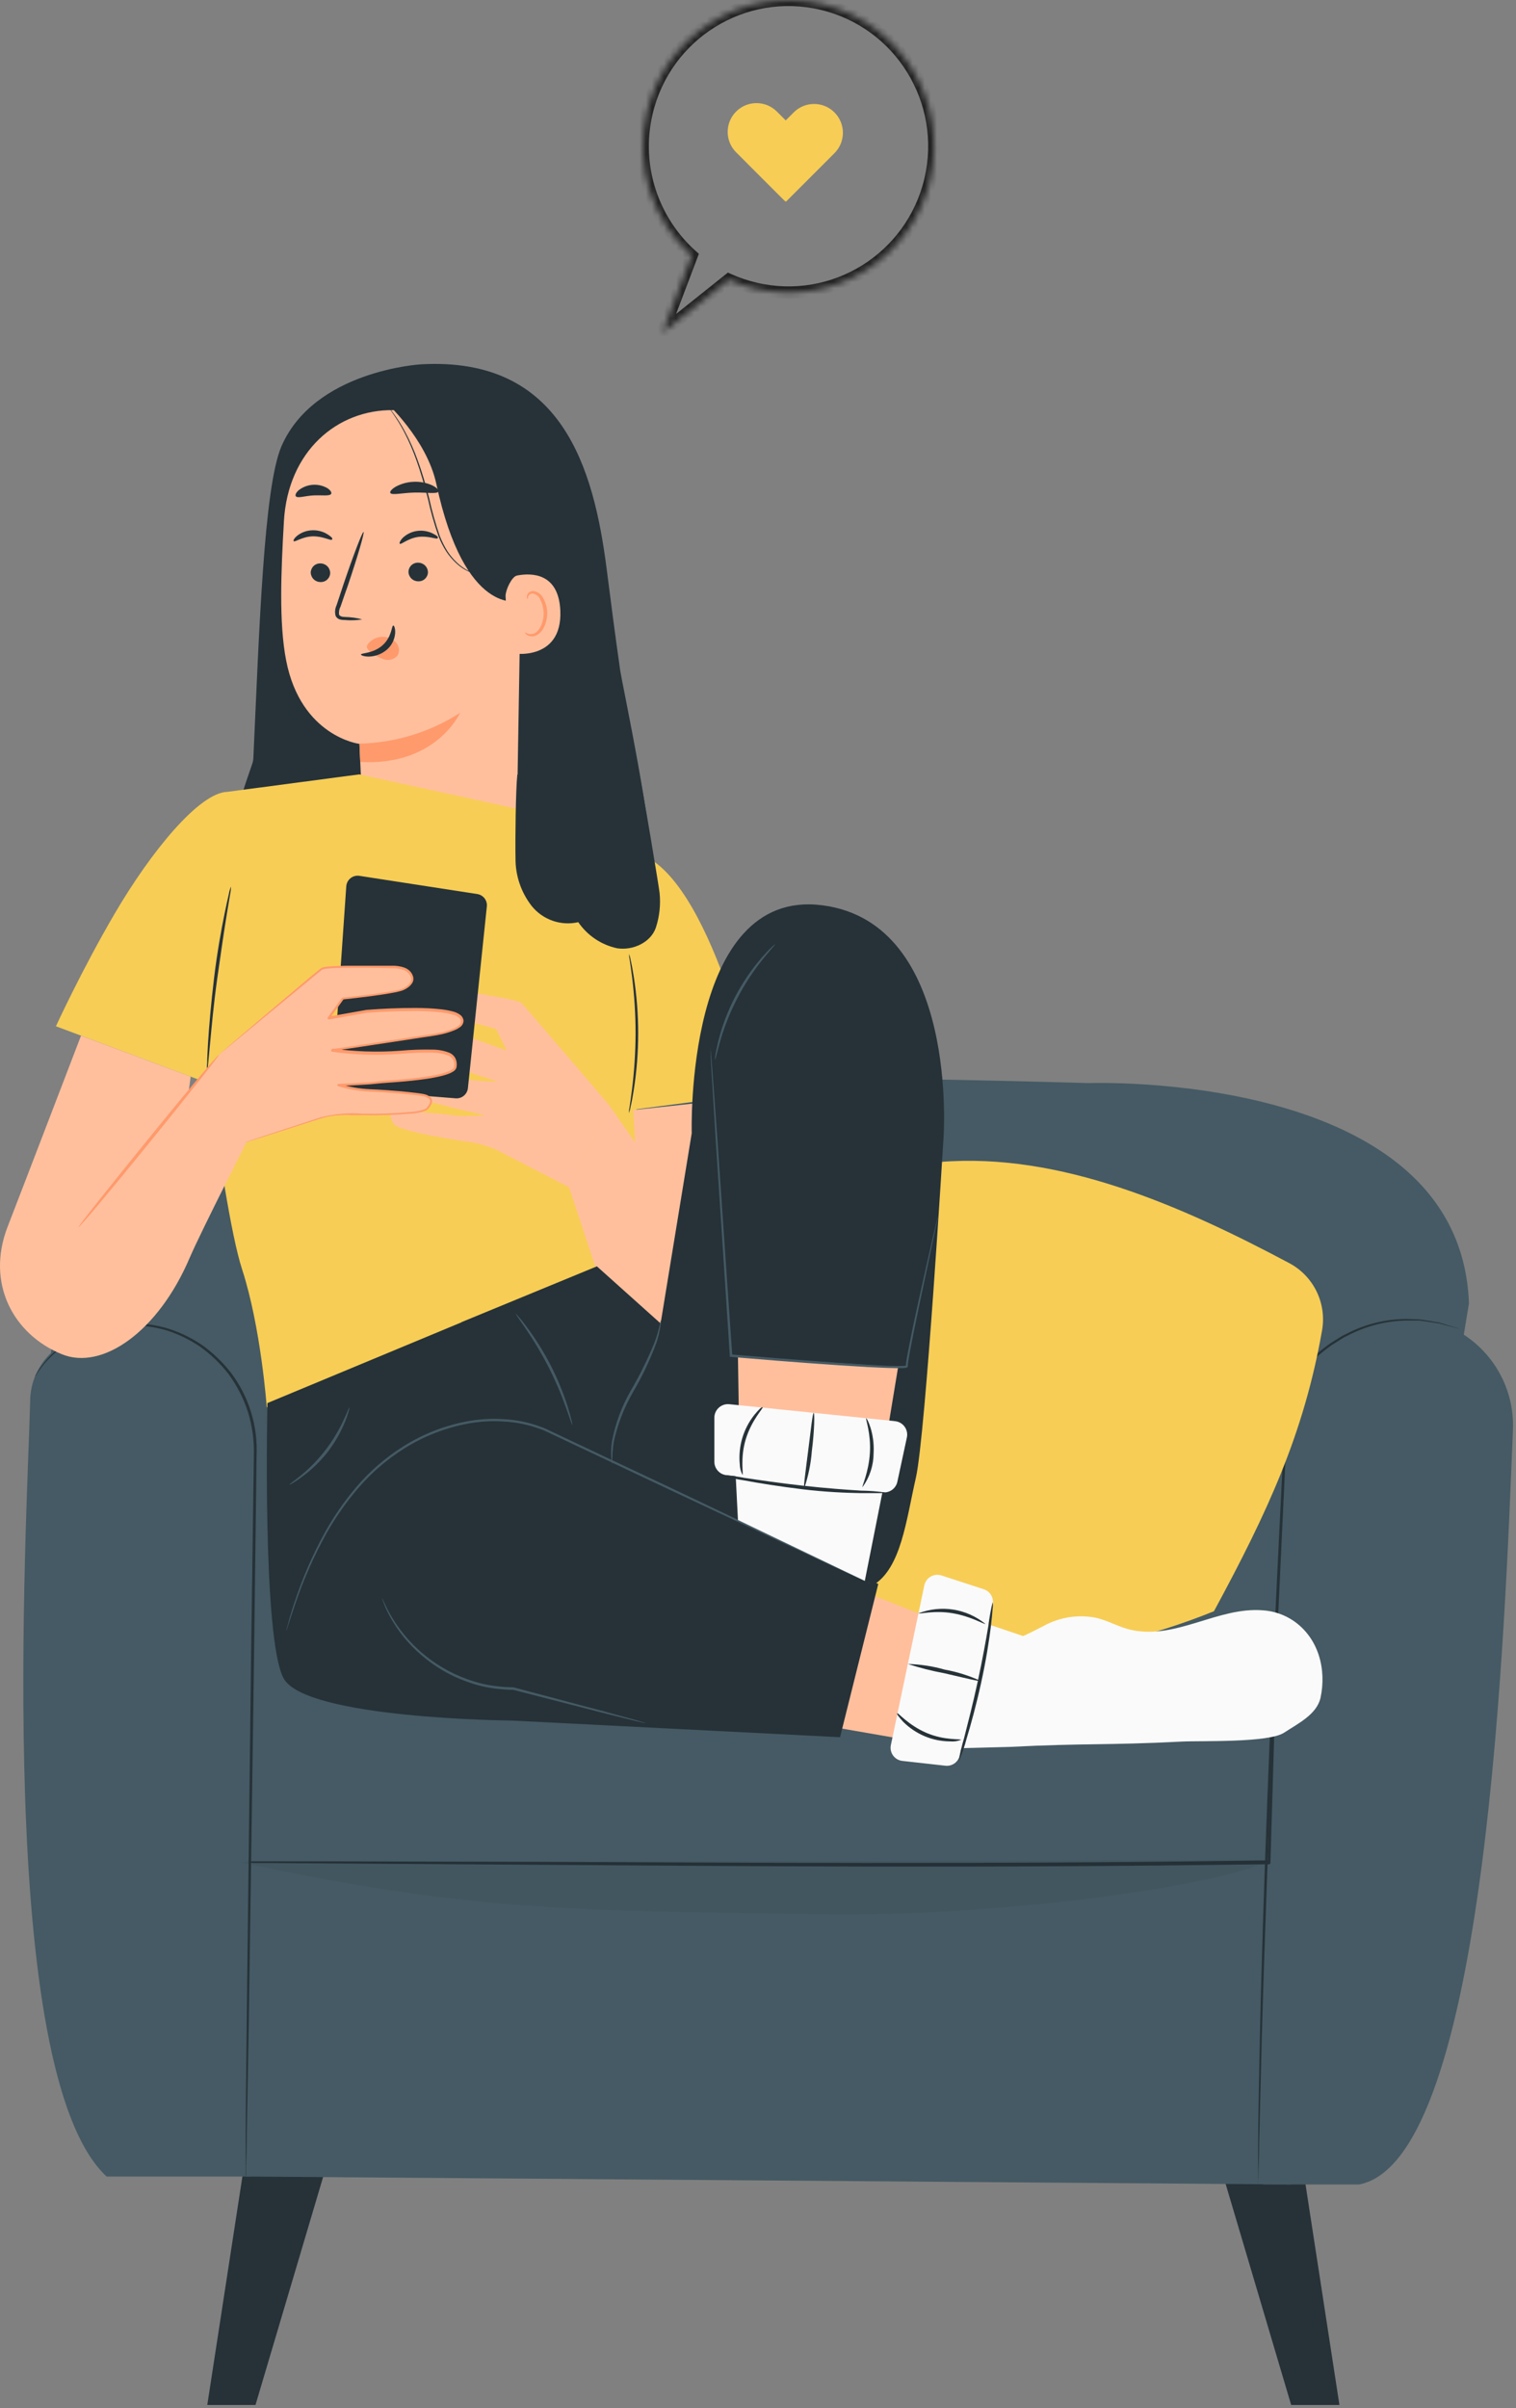 <svg width="250" height="397" viewBox="0 0 250 397" fill="none" xmlns="http://www.w3.org/2000/svg">
<rect x="0" y="0" width="250" height="397" fill="#808080" stroke="none"/>
<path d="M41.142 351.239L34.182 396.499H42.132L55.562 351.239H41.142Z" fill="#263238"/>
<path d="M213.922 351.239L220.882 396.499H212.922L199.502 351.239H213.922Z" fill="#263238"/>
<path d="M4.972 231.189C4.412 251.609 -0.888 341.689 17.582 358.839H40.522C46.522 358.839 46.182 356.009 45.952 350.039L41.592 233.159C41.522 230.911 40.726 228.746 39.322 226.989C36.322 223.269 30.252 217.519 21.942 218.079C17.458 218.295 13.118 219.733 9.392 222.239C8.002 223.276 6.877 224.628 6.109 226.183C5.341 227.739 4.951 229.454 4.972 231.189Z" fill="#455A64"/>
<path d="M212.882 360.148L40.522 358.838V305.588H212.882V360.148Z" fill="#455A64"/>
<path d="M212.202 305.588L39.532 307.008V275.068L212.882 271.818L212.202 305.588Z" fill="#455A64"/>
<path d="M8.232 225.199C8.232 225.199 9.512 180.859 58.312 178.569C107.112 176.279 179.522 178.569 179.522 178.569C179.522 178.569 240.822 176.269 242.242 214.879L230.062 288.879H40.792L8.232 225.199Z" fill="#455A64"/>
<path d="M249.492 235.899C248.202 266.459 245.382 356.099 224.122 360.149H208.312L213.202 229.209C213.202 229.209 220.532 216.429 232.742 217.209H233.112C237.734 217.59 242.027 219.752 245.083 223.24C248.14 226.728 249.721 231.267 249.492 235.899Z" fill="#455A64"/>
<path d="M240.782 219.109L240.202 218.969L238.552 218.519L237.352 218.189L235.852 217.959C235.312 217.889 234.732 217.779 234.112 217.709H232.112C228.698 217.736 225.339 218.576 222.312 220.159L221.642 220.489L220.992 220.889L219.672 221.719C218.79 222.338 217.942 223.006 217.132 223.719C215.37 225.284 213.823 227.076 212.532 229.049V228.959C211.892 242.489 211.092 259.579 210.222 278.119C209.222 300.689 208.492 321.119 208.082 335.929C207.892 343.319 207.752 349.299 207.642 353.459C207.642 355.509 207.552 357.119 207.532 358.229C207.532 358.759 207.532 359.169 207.482 359.469C207.432 359.769 207.482 359.889 207.482 359.889C207.482 359.889 207.482 359.749 207.482 359.469C207.482 359.189 207.482 358.749 207.482 358.229C207.482 357.109 207.482 355.509 207.482 353.459C207.482 349.319 207.612 343.329 207.762 335.929C208.092 321.119 208.762 300.669 209.762 278.099C210.592 259.549 211.462 242.449 212.162 228.939C212.154 228.913 212.154 228.885 212.162 228.859C213.476 226.862 215.054 225.053 216.852 223.479C217.675 222.745 218.54 222.061 219.442 221.429L220.782 220.589L221.442 220.189L222.122 219.859C225.196 218.276 228.605 217.453 232.062 217.459L234.062 217.529C234.682 217.599 235.262 217.719 235.812 217.799L237.312 218.049L238.512 218.409L240.152 218.919L240.782 219.109Z" fill="#263238"/>
<path d="M40.792 306.869H41.652H44.172H53.882L89.592 306.959C119.742 307.069 161.392 307.399 207.382 306.739H209.292L209.042 306.969C209.212 301.509 209.372 296.109 209.532 290.799C209.612 288.132 209.692 285.492 209.772 282.879L209.892 278.969C209.892 278.329 209.952 277.659 209.892 277.049C209.862 276.431 209.691 275.829 209.392 275.289C209.085 274.744 208.666 274.272 208.162 273.901C207.659 273.531 207.083 273.271 206.472 273.139C205.836 273.026 205.188 272.989 204.542 273.029H202.542H194.722L179.582 273.129L127.232 273.669C112.342 273.819 100.302 273.879 91.982 273.889H82.412H79.922C79.362 273.889 79.072 273.889 79.072 273.889H79.922H82.412L91.982 273.819L127.232 273.449L179.572 272.799L194.722 272.689H202.542H204.542C205.211 272.648 205.883 272.688 206.542 272.809C207.219 272.956 207.857 273.245 208.414 273.657C208.97 274.069 209.434 274.594 209.772 275.199C210.106 275.794 210.297 276.457 210.332 277.139C210.332 277.829 210.332 278.449 210.332 279.139C210.332 280.429 210.262 281.739 210.222 283.049C210.142 285.655 210.062 288.292 209.982 290.959C209.822 296.292 209.662 301.685 209.502 307.139C209.493 307.2 209.464 307.256 209.418 307.298C209.373 307.34 209.314 307.365 209.252 307.369H207.352C161.352 308.029 119.702 307.649 89.552 307.449L53.842 307.219L44.132 307.149H41.612L40.792 306.869Z" fill="#263238"/>
<g opacity="0.2">
<path opacity="0.2" d="M39.532 307.008C79.092 315.588 97.932 314.938 134.712 315.568C167.712 316.138 204.042 310.188 209.292 306.648L39.532 307.008Z" fill="black"/>
</g>
<path d="M40.522 358.838C40.514 358.692 40.514 358.545 40.522 358.398C40.522 358.078 40.522 357.648 40.522 357.098C40.522 355.938 40.522 354.258 40.522 352.098C40.522 347.738 40.612 341.488 40.682 333.768C40.872 318.268 41.122 296.898 41.402 273.298C41.572 261.488 41.722 250.238 41.862 240.008C41.937 237.533 41.599 235.063 40.862 232.698C40.136 230.486 39.062 228.404 37.682 226.528C36.35 224.808 34.773 223.292 33.002 222.028C31.355 220.904 29.558 220.019 27.662 219.398C24.346 218.376 20.82 218.235 17.432 218.988C14.869 219.535 12.442 220.589 10.292 222.088C8.947 223.052 7.757 224.215 6.762 225.538C6.082 226.448 5.812 226.988 5.762 226.968C5.815 226.832 5.882 226.701 5.962 226.578C6.175 226.199 6.409 225.832 6.662 225.478C7.625 224.111 8.804 222.908 10.152 221.918C12.309 220.369 14.759 219.277 17.352 218.708C20.789 217.91 24.375 218.027 27.752 219.048C29.703 219.67 31.555 220.565 33.252 221.708C35.065 222.992 36.681 224.531 38.052 226.278C41.036 230.219 42.543 235.081 42.312 240.018C42.182 250.258 42.042 261.508 41.892 273.318C41.552 296.918 41.242 318.318 41.022 333.778C40.882 341.498 40.772 347.778 40.692 352.108C40.692 354.258 40.612 355.928 40.582 357.108C40.582 357.668 40.582 358.108 40.582 358.408C40.573 358.553 40.553 358.697 40.522 358.838Z" fill="#263238"/>
<path d="M137.492 265.109C137.857 244.13 139.897 223.213 143.592 202.559C144.152 199.409 144.892 196.019 147.332 193.959C149.432 192.179 152.332 191.789 155.072 191.569C174.722 189.969 194.752 198.739 212.592 208.239C214.549 209.276 216.128 210.905 217.103 212.893C218.079 214.881 218.4 217.127 218.022 219.309C215.022 236.409 209.022 249.309 200.192 265.639C180.139 273.769 158.113 275.719 136.942 271.239" fill="#F7CD56"/>
<path d="M102.282 110.589C101.042 101.779 101.122 102.069 100.022 93.639C97.902 77.279 92.742 58.729 69.392 60.069C69.392 60.069 51.802 61.069 46.392 73.629C43.512 80.409 42.752 103.869 41.782 124.969C41.764 125.31 41.697 125.647 41.582 125.969L40.492 129.159C39.051 133.353 38.206 137.729 37.982 142.159L36.502 171.449C36.453 172.414 36.789 173.359 37.436 174.077C38.082 174.795 38.987 175.227 39.952 175.279C47.822 175.659 65.802 174.659 69.262 173.409C76.36 170.808 82.816 166.711 88.192 161.397C93.568 156.083 97.739 149.676 100.422 142.609C100.782 141.609 105.872 141.179 106.832 140.809C108.412 140.199 102.522 112.269 102.282 110.589Z" fill="#263238"/>
<path d="M64.892 67.618L66.372 66.249L82.102 72.829C83.203 72.904 84.235 73.389 84.994 74.189C85.754 74.99 86.185 76.046 86.202 77.148L85.342 128.539C85.342 132.029 86.342 136.059 84.162 138.809L81.602 142.399C76.462 148.999 64.602 146.609 60.712 139.209C60.472 138.788 60.291 138.338 60.172 137.869C60.077 137.49 60.003 137.106 59.952 136.719C59.542 132.579 59.562 128.989 59.562 128.989C59.342 124.449 59.282 122.579 59.272 122.629C59.262 122.679 49.632 121.399 47.192 108.909C45.982 102.729 46.342 94.239 46.822 85.909C47.492 74.398 55.602 67.478 64.892 67.618Z" fill="#FFBF9D"/>
<path d="M67.362 94.279C67.373 94.698 67.547 95.096 67.849 95.388C68.15 95.68 68.553 95.841 68.972 95.839C69.177 95.848 69.381 95.817 69.573 95.746C69.764 95.675 69.94 95.566 70.089 95.427C70.238 95.287 70.358 95.118 70.441 94.932C70.524 94.745 70.569 94.543 70.572 94.339C70.562 93.919 70.388 93.519 70.087 93.226C69.786 92.933 69.383 92.769 68.962 92.769C68.758 92.761 68.553 92.794 68.362 92.866C68.17 92.938 67.994 93.047 67.845 93.188C67.696 93.328 67.577 93.497 67.494 93.684C67.411 93.872 67.366 94.074 67.362 94.279Z" fill="#263238"/>
<path d="M51.242 94.398C51.253 94.817 51.428 95.216 51.728 95.507C52.03 95.799 52.433 95.961 52.852 95.958C53.057 95.968 53.261 95.936 53.453 95.865C53.644 95.794 53.82 95.686 53.969 95.546C54.118 95.406 54.238 95.238 54.321 95.051C54.404 94.864 54.449 94.663 54.452 94.458C54.442 94.038 54.268 93.639 53.967 93.346C53.666 93.052 53.263 92.888 52.842 92.888C52.638 92.88 52.433 92.913 52.242 92.985C52.05 93.057 51.874 93.167 51.725 93.307C51.576 93.448 51.457 93.617 51.374 93.804C51.291 93.992 51.246 94.194 51.242 94.398Z" fill="#263238"/>
<path d="M48.432 89.219C48.632 89.429 49.822 88.479 51.542 88.429C53.262 88.379 54.542 89.189 54.742 88.969C54.942 88.749 54.622 88.499 54.052 88.119C53.288 87.627 52.39 87.386 51.482 87.429C50.585 87.453 49.719 87.765 49.012 88.319C48.492 88.749 48.322 89.129 48.432 89.219Z" fill="#263238"/>
<path d="M65.932 89.648C66.162 89.829 67.242 88.769 68.932 88.528C70.622 88.288 72.012 88.978 72.172 88.739C72.332 88.499 72.002 88.288 71.392 87.969C70.581 87.558 69.662 87.408 68.762 87.538C67.875 87.666 67.05 88.068 66.402 88.689C65.952 89.168 65.822 89.569 65.932 89.648Z" fill="#263238"/>
<path d="M59.732 102.119C58.812 101.87 57.865 101.736 56.912 101.719C56.462 101.719 56.042 101.619 55.912 101.319C55.855 100.863 55.942 100.401 56.162 99.999C56.532 98.919 56.922 97.779 57.342 96.599C58.982 91.749 60.142 87.769 59.952 87.709C59.762 87.649 58.272 91.519 56.632 96.369L55.502 99.789C55.245 100.332 55.188 100.948 55.342 101.529C55.411 101.68 55.513 101.814 55.642 101.919C55.77 102.025 55.921 102.1 56.082 102.139C56.331 102.201 56.587 102.228 56.842 102.219C57.806 102.311 58.778 102.278 59.732 102.119Z" fill="#263238"/>
<path d="M59.272 122.599C65.169 122.47 70.914 120.712 75.872 117.519C75.872 117.519 71.972 126.329 59.402 125.619L59.272 122.599Z" fill="#FF9A6C"/>
<path d="M60.612 106.259C60.924 105.83 61.341 105.49 61.823 105.269C62.304 105.048 62.834 104.955 63.362 104.999C63.746 105.022 64.121 105.122 64.465 105.294C64.808 105.466 65.114 105.706 65.362 105.999C65.601 106.281 65.749 106.628 65.787 106.996C65.824 107.364 65.749 107.734 65.572 108.059C65.303 108.377 64.946 108.609 64.546 108.724C64.145 108.84 63.72 108.835 63.322 108.709C62.507 108.438 61.753 108.01 61.102 107.449C60.902 107.32 60.729 107.154 60.592 106.959C60.53 106.864 60.496 106.752 60.496 106.639C60.496 106.525 60.53 106.414 60.592 106.319" fill="#FF9A6C"/>
<path d="M64.852 103.129C64.572 103.129 64.642 104.999 63.082 106.389C61.522 107.779 59.522 107.639 59.522 107.909C59.522 108.019 59.972 108.249 60.822 108.249C61.927 108.224 62.989 107.814 63.822 107.089C64.602 106.4 65.082 105.435 65.162 104.399C65.212 103.569 64.982 103.119 64.852 103.129Z" fill="#263238"/>
<path d="M64.362 81.259C64.592 81.699 66.272 81.259 68.312 81.209C70.352 81.159 72.052 81.489 72.312 81.039C72.402 80.819 72.062 80.419 71.312 80.039C70.374 79.603 69.346 79.394 68.312 79.429C67.266 79.453 66.239 79.72 65.312 80.209C64.582 80.629 64.262 81.049 64.362 81.259Z" fill="#263238"/>
<path d="M48.782 81.819C49.102 82.199 50.272 81.749 51.702 81.679C53.132 81.609 54.352 81.839 54.612 81.419C54.732 81.219 54.522 80.829 53.982 80.479C53.255 80.062 52.42 79.871 51.584 79.928C50.748 79.985 49.947 80.288 49.282 80.799C48.792 81.219 48.642 81.629 48.782 81.819Z" fill="#263238"/>
<path d="M85.532 99.078C85.532 99.078 76.662 101.698 71.962 79.818C70.362 72.338 63.532 66.208 63.532 66.208L66.342 65.398C66.342 65.398 83.702 70.558 83.992 70.778C84.282 70.998 88.262 79.848 88.262 79.848L85.532 99.078Z" fill="#263238"/>
<path d="M83.372 98.228C83.372 97.298 84.372 95.068 85.252 94.888C87.692 94.418 92.132 94.458 92.402 100.688C92.762 109.218 84.122 107.828 84.102 107.578C84.082 107.328 83.482 101.448 83.372 98.228Z" fill="#FFBF9D"/>
<path d="M86.562 104.239C86.562 104.239 86.722 104.339 86.972 104.439C87.328 104.584 87.727 104.584 88.082 104.439C88.972 104.069 89.672 102.609 89.642 101.069C89.635 100.337 89.465 99.616 89.142 98.959C89.05 98.696 88.896 98.459 88.692 98.269C88.488 98.079 88.241 97.942 87.972 97.868C87.8 97.831 87.62 97.854 87.463 97.934C87.307 98.015 87.183 98.147 87.112 98.308C87.012 98.558 87.112 98.719 87.022 98.739C86.932 98.758 86.842 98.599 86.892 98.249C86.934 98.037 87.042 97.844 87.202 97.698C87.431 97.516 87.721 97.427 88.012 97.448C88.365 97.504 88.697 97.648 88.978 97.866C89.26 98.085 89.481 98.371 89.622 98.698C90.021 99.422 90.234 100.233 90.242 101.059C90.242 102.779 89.452 104.429 88.242 104.829C88.017 104.907 87.776 104.934 87.539 104.906C87.302 104.878 87.074 104.797 86.872 104.669C86.592 104.449 86.542 104.259 86.562 104.239Z" fill="#FF9A6C"/>
<path d="M79.602 94.819C79.174 94.753 78.75 94.663 78.332 94.549C77.207 94.183 76.181 93.563 75.332 92.739C74.739 92.18 74.216 91.552 73.772 90.869C73.277 90.074 72.858 89.233 72.522 88.359C71.811 86.323 71.227 84.246 70.772 82.139C70.202 79.909 69.582 77.799 68.892 75.919C68.3 74.253 67.582 72.635 66.742 71.079C66.181 70.032 65.543 69.03 64.832 68.079C64.582 67.729 64.372 67.489 64.232 67.309C64.166 67.219 64.093 67.136 64.012 67.059C64.067 67.157 64.131 67.251 64.202 67.339C64.322 67.519 64.532 67.779 64.762 68.129C65.436 69.09 66.051 70.092 66.602 71.129C67.417 72.689 68.119 74.307 68.702 75.969C69.372 77.839 69.982 79.969 70.552 82.169C71.011 84.287 71.602 86.374 72.322 88.419C72.667 89.303 73.099 90.15 73.612 90.949C74.073 91.64 74.613 92.274 75.222 92.839C76.095 93.669 77.155 94.276 78.312 94.609C78.73 94.741 79.164 94.812 79.602 94.819Z" fill="#263238"/>
<path d="M105.252 140.718L86.252 133.548L59.252 127.668L37.502 130.548C32.912 130.648 24.962 140.288 18.912 150.628C13.492 159.888 9.222 169.198 9.222 169.198L34.532 178.658C35.972 189.428 38.092 203.658 39.922 209.268C43.042 218.858 43.992 232.018 43.992 232.018L104.102 224.178L104.952 182.888L124.722 180.308C124.732 178.858 117.102 144.398 105.252 140.718Z" fill="#F7CD56"/>
<path d="M103.732 157.269C103.733 157.605 103.77 157.94 103.842 158.269C103.942 158.929 104.082 159.889 104.232 161.069C104.616 164.16 104.81 167.273 104.812 170.389C104.8 173.501 104.599 176.61 104.212 179.699C104.062 180.889 103.922 181.849 103.822 182.509C103.75 182.837 103.71 183.172 103.702 183.509C103.835 183.187 103.928 182.852 103.982 182.509C104.142 181.849 104.322 180.899 104.512 179.709C105.486 173.51 105.486 167.197 104.512 160.999C104.322 159.819 104.142 158.859 103.992 158.209C103.941 157.887 103.853 157.571 103.732 157.269Z" fill="#263238"/>
<path d="M123.962 180.898L104.432 183.008L104.742 188.368L100.402 182.148L93.852 195.738C93.852 195.738 96.492 203.678 97.922 208.058C101.732 219.808 107.822 232.918 114.922 232.058C123.472 231.058 129.522 220.798 129.242 214.228C129.012 208.288 123.962 180.898 123.962 180.898Z" fill="#FFBF9D"/>
<path d="M133.112 258.789L166.982 272.069L154.102 287.639L125.292 282.629L133.112 258.789Z" fill="#FFBF9D"/>
<path d="M44.102 231.319C44.102 231.319 43.212 269.949 46.752 276.669C50.292 283.389 84.532 283.669 84.532 283.669L138.532 286.409L144.832 261.149C144.832 261.149 105.542 242.909 101.832 240.799C98.122 238.689 89.342 234.999 89.342 234.999L76.122 217.999L44.102 231.319Z" fill="#263238"/>
<path d="M106.482 284.089C106.344 284.026 106.2 283.976 106.052 283.939L104.812 283.579L100.192 282.309L84.662 278.179H84.602C83.733 278.17 82.865 278.113 82.002 278.009C80.328 277.831 78.681 277.444 77.102 276.859C75.626 276.336 74.205 275.666 72.862 274.859C69.023 272.564 65.905 269.238 63.862 265.259C63.572 264.699 63.392 264.259 63.242 263.939C63.182 263.776 63.101 263.621 63.002 263.479C63.039 263.647 63.092 263.811 63.162 263.969C63.282 264.279 63.442 264.759 63.712 265.339C64.489 266.979 65.459 268.52 66.602 269.929C68.322 272.011 70.377 273.792 72.682 275.199C74.045 276.028 75.489 276.715 76.992 277.249C77.785 277.54 78.593 277.787 79.412 277.989C80.257 278.181 81.112 278.328 81.972 278.429C82.855 278.533 83.743 278.59 84.632 278.599L100.202 282.599L104.852 283.739L106.112 284.029C106.233 284.064 106.357 284.084 106.482 284.089Z" fill="#455A64"/>
<path d="M104.872 243.069L114.072 186.829C114.072 186.829 112.852 146.349 135.582 149.249C158.312 152.149 155.582 187.769 155.582 187.769C155.582 187.769 152.642 236.599 151.032 243.649C149.422 250.699 148.612 258.539 143.972 261.359L123.342 258.149L104.872 243.069Z" fill="#263238"/>
<path d="M122.602 159.488L117.102 172.778L120.512 223.538C120.512 223.538 149.812 226.048 149.512 225.248C149.212 224.448 154.762 199.968 154.762 199.968C154.762 199.968 156.582 167.478 147.902 161.278C139.222 155.078 122.602 159.488 122.602 159.488Z" fill="#263238"/>
<path d="M121.692 223.628L122.072 247.868L142.542 259.098L148.102 225.398L121.692 223.628Z" fill="#FFBF9D"/>
<path d="M76.082 217.988L98.432 208.778L111.802 220.758L104.382 244.648L84.772 237.328L76.082 217.988Z" fill="#263238"/>
<path d="M143.542 261.129L143.272 260.969L142.452 260.559L139.292 259.019L127.642 253.399L110.332 245.159L100.102 240.339L94.692 237.779L91.922 236.469L90.522 235.809C90.059 235.569 89.577 235.365 89.082 235.199C87.13 234.482 85.08 234.068 83.002 233.969C80.995 233.845 78.98 233.969 77.002 234.339C73.26 235.048 69.684 236.456 66.462 238.489C63.552 240.325 60.939 242.595 58.712 245.219C56.785 247.5 55.08 249.961 53.622 252.569C51.54 256.34 49.822 260.301 48.492 264.399C48.012 265.849 47.682 266.989 47.492 267.769L47.252 268.649C47.219 268.746 47.199 268.846 47.192 268.949C47.192 268.949 47.192 268.859 47.302 268.659L47.582 267.789C47.822 267.019 48.182 265.899 48.682 264.459C50.06 260.381 51.807 256.438 53.902 252.679C55.374 250.106 57.081 247.675 59.002 245.419C61.215 242.832 63.808 240.596 66.692 238.789C69.874 236.793 73.401 235.412 77.092 234.719C79.04 234.352 81.025 234.232 83.002 234.359C85.052 234.456 87.075 234.864 89.002 235.569C89.491 235.731 89.966 235.931 90.422 236.169L91.822 236.829L94.592 238.139L100.002 240.689L110.232 245.519L127.582 253.669L139.292 259.139L142.482 260.599L143.322 260.969C143.392 261.027 143.465 261.081 143.542 261.129Z" fill="#455A64"/>
<path d="M100.962 241.398C100.946 240.167 101.03 238.936 101.212 237.718C101.849 234.816 102.932 232.029 104.422 229.458C105.936 226.872 107.221 224.159 108.262 221.348C108.547 220.481 108.761 219.591 108.902 218.688C108.968 218.359 108.991 218.023 108.972 217.688C108.892 217.688 108.752 219.098 107.972 221.248C106.849 224.004 105.532 226.678 104.032 229.248C102.525 231.855 101.47 234.699 100.912 237.658C100.774 238.565 100.737 239.484 100.802 240.398C100.815 240.737 100.868 241.073 100.962 241.398Z" fill="#455A64"/>
<path d="M154.822 199.969L154.742 200.229C154.742 200.429 154.632 200.689 154.542 201.009C154.372 201.729 154.142 202.729 153.832 204.009C153.232 206.619 152.362 210.399 151.342 215.079C150.832 217.419 150.282 219.979 149.752 222.749C149.622 223.449 149.482 224.139 149.392 224.879C149.387 224.985 149.387 225.092 149.392 225.199V225.299C149.392 225.349 149.392 225.299 149.392 225.209V225.149C149.392 225.149 149.392 225.149 149.342 225.149C149.17 225.176 148.997 225.193 148.822 225.199H147.712C146.222 225.199 144.712 225.089 143.102 224.999C136.782 224.619 129.852 224.069 122.572 223.469L120.572 223.299L120.762 223.499C119.762 209.389 118.922 196.719 118.282 187.499C117.952 182.939 117.682 179.249 117.492 176.669C117.392 175.419 117.312 174.439 117.252 173.739C117.252 173.419 117.202 173.169 117.182 172.979C117.194 172.892 117.194 172.805 117.182 172.719C117.171 172.805 117.171 172.892 117.182 172.979C117.182 173.169 117.182 173.429 117.182 173.739C117.182 174.439 117.282 175.429 117.342 176.679C117.502 179.259 117.722 182.949 118.002 187.519C118.602 196.699 119.432 209.379 120.352 223.519V223.709H120.542L122.542 223.879C129.822 224.489 136.762 225.019 143.092 225.379C144.672 225.459 146.212 225.539 147.722 225.559H148.842C149.037 225.553 149.231 225.533 149.422 225.499C149.496 225.482 149.566 225.455 149.632 225.419C149.67 225.391 149.698 225.353 149.712 225.309C149.722 225.273 149.722 225.235 149.712 225.199C149.712 225.149 149.582 225.199 149.712 225.199C149.708 225.122 149.708 225.045 149.712 224.969C149.792 224.269 149.932 223.559 150.052 222.869C150.572 220.099 151.102 217.539 151.592 215.189C152.592 210.529 153.392 206.749 153.952 204.099L154.582 201.099C154.642 200.769 154.702 200.509 154.732 200.309C154.788 200.204 154.819 200.087 154.822 199.969Z" fill="#455A64"/>
<path d="M127.842 155.659C127.603 155.818 127.385 156.006 127.192 156.219C126.782 156.599 126.192 157.219 125.572 157.929C122.185 161.866 119.755 166.535 118.472 171.569C118.232 172.569 118.072 173.319 117.992 173.869C117.928 174.151 117.901 174.44 117.912 174.729C117.982 174.729 118.222 173.539 118.762 171.649C120.193 166.716 122.589 162.117 125.812 158.119C127.042 156.589 127.902 155.709 127.842 155.659Z" fill="#455A64"/>
<path d="M94.382 234.949C94.369 234.674 94.322 234.402 94.242 234.139C94.122 233.629 93.922 232.889 93.642 231.989C92.898 229.639 91.962 227.354 90.842 225.159C89.718 222.967 88.417 220.87 86.952 218.889C86.392 218.139 85.952 217.539 85.562 217.149C85.402 216.925 85.21 216.726 84.992 216.559C84.992 216.559 85.642 217.559 86.702 219.069C88.082 221.085 89.334 223.186 90.452 225.359C91.558 227.538 92.523 229.786 93.342 232.089C93.982 233.849 94.312 234.969 94.382 234.949Z" fill="#455A64"/>
<path d="M57.622 232.019C57.552 232.019 57.262 232.869 56.622 234.209C55.805 235.953 54.799 237.603 53.622 239.129C52.448 240.648 51.106 242.03 49.622 243.249C48.482 244.179 47.712 244.689 47.752 244.749C47.792 244.809 47.972 244.669 48.342 244.469C48.851 244.164 49.342 243.83 49.812 243.469C51.398 242.31 52.817 240.941 54.032 239.399C55.221 237.845 56.196 236.14 56.932 234.329C57.155 233.783 57.345 233.226 57.502 232.659C57.577 232.453 57.618 232.237 57.622 232.019Z" fill="#455A64"/>
<path d="M166.482 288.009C179.102 287.369 182.282 287.769 194.902 287.129C197.982 286.969 209.192 287.359 211.762 285.659C214.112 284.119 217.122 282.659 217.762 279.929C218.762 275.309 217.512 270.079 213.262 267.189C211.774 266.193 210.049 265.607 208.262 265.489C200.812 264.899 194.002 270.339 186.552 268.719C184.552 268.289 182.732 267.169 180.732 266.719C177.749 266.132 174.653 266.628 172.002 268.119C169.332 269.499 168.712 269.729 168.712 269.729L155.452 265.239L151.322 288.399L166.482 288.009Z" fill="#FAFAFA"/>
<path d="M155.242 259.738L162.242 262.018C162.755 262.189 163.187 262.542 163.457 263.01C163.726 263.478 163.813 264.03 163.702 264.558L158.272 289.398C158.161 289.929 157.855 290.399 157.415 290.716C156.974 291.032 156.431 291.172 155.892 291.108L148.812 290.318C148.509 290.286 148.216 290.19 147.952 290.037C147.688 289.884 147.459 289.678 147.28 289.431C147.101 289.184 146.976 288.902 146.912 288.603C146.849 288.305 146.849 287.997 146.912 287.698L152.422 261.398C152.482 261.095 152.606 260.808 152.785 260.556C152.963 260.304 153.194 260.092 153.46 259.936C153.726 259.779 154.023 259.68 154.33 259.646C154.637 259.612 154.948 259.644 155.242 259.738Z" fill="#FAFAFA"/>
<path d="M158.102 290.399C158.63 289.191 159.061 287.944 159.392 286.669C160.102 284.339 160.992 281.099 161.792 277.459C162.592 273.819 163.122 270.459 163.412 268.079C163.552 266.869 163.652 265.879 163.692 265.199C163.75 264.848 163.75 264.49 163.692 264.139C163.382 265.417 163.149 266.713 162.992 268.019C162.592 270.409 161.992 273.719 161.212 277.329C160.432 280.939 159.582 284.209 158.982 286.559C158.602 287.817 158.308 289.1 158.102 290.399Z" fill="#263238"/>
<path d="M162.492 267.729C160.976 266.494 159.16 265.682 157.228 265.374C155.296 265.067 153.318 265.275 151.492 265.979C151.492 266.169 154.052 265.439 157.142 265.979C160.232 266.519 162.402 267.889 162.492 267.729Z" fill="#263238"/>
<path d="M161.662 277.108C159.793 276.253 157.825 275.635 155.802 275.268C153.823 274.702 151.78 274.39 149.722 274.338C151.667 274.973 153.651 275.478 155.662 275.848C158.952 276.608 161.612 277.278 161.662 277.108Z" fill="#263238"/>
<path d="M158.482 286.838C158.482 286.648 155.772 286.978 152.782 285.698C149.792 284.418 148.092 282.328 147.962 282.458C147.832 282.588 148.242 283.098 148.962 283.888C149.983 284.898 151.188 285.703 152.512 286.258C153.84 286.811 155.264 287.097 156.702 287.098C157.308 287.158 157.919 287.069 158.482 286.838Z" fill="#263238"/>
<path d="M121.162 240.119L121.692 250.599L142.612 260.639L146.092 243.139L121.162 240.119Z" fill="#FAFAFA"/>
<path d="M149.552 236.988L147.982 244.288C147.867 244.828 147.556 245.305 147.109 245.628C146.662 245.952 146.111 246.098 145.562 246.038L119.802 243.208C119.252 243.151 118.742 242.891 118.372 242.479C118.003 242.067 117.799 241.532 117.802 240.978V233.708C117.806 233.398 117.875 233.092 118.003 232.81C118.132 232.527 118.318 232.275 118.549 232.068C118.78 231.861 119.052 231.705 119.347 231.608C119.642 231.512 119.954 231.478 120.262 231.508L147.542 234.298C147.86 234.323 148.168 234.415 148.446 234.568C148.725 234.721 148.968 234.932 149.158 235.187C149.349 235.442 149.482 235.734 149.55 236.045C149.618 236.356 149.619 236.677 149.552 236.988Z" fill="#FAFAFA"/>
<path d="M118.802 243.148C120.076 243.569 121.385 243.876 122.712 244.068C125.152 244.528 128.532 245.068 132.302 245.528C136.072 245.988 139.492 246.128 141.982 246.168C143.222 246.168 144.222 246.168 144.922 246.168C145.283 246.184 145.643 246.147 145.992 246.058C144.667 245.873 143.331 245.773 141.992 245.758C139.522 245.608 136.112 245.358 132.362 244.938C128.612 244.518 125.232 244.018 122.782 243.658C121.468 243.401 120.139 243.231 118.802 243.148Z" fill="#263238"/>
<path d="M142.232 245.179C143.417 243.555 144.057 241.598 144.062 239.589C144.262 236.229 142.952 233.739 142.832 233.829C142.712 233.919 143.652 236.359 143.452 239.549C143.252 242.739 142.102 245.099 142.232 245.179Z" fill="#263238"/>
<path d="M132.632 245.338C133.304 243.352 133.724 241.289 133.882 239.198C134.322 235.758 134.352 232.949 134.182 232.939C134.012 232.929 133.712 235.708 133.282 239.118C132.852 242.528 132.462 245.298 132.632 245.338Z" fill="#263238"/>
<path d="M122.442 243.149C122.632 243.149 122.022 240.409 122.992 237.249C123.962 234.089 125.912 232.139 125.762 232.019C125.612 231.899 125.152 232.369 124.432 233.229C122.585 235.53 121.71 238.461 121.992 241.399C122.003 242.009 122.158 242.608 122.442 243.149Z" fill="#263238"/>
<path d="M74.592 163.178C74.592 163.178 85.282 164.688 85.962 165.348C86.642 166.008 100.402 182.148 100.402 182.148L93.852 195.738L81.722 189.488C80.487 188.971 79.199 188.585 77.882 188.339C77.882 188.339 65.742 186.689 64.882 185.249C64.022 183.809 64.502 183.459 65.392 183.249C66.282 183.039 73.542 183.679 75.162 183.939C76.769 184.062 78.383 184.028 79.982 183.839C79.982 183.839 74.932 182.768 73.782 182.398C72.632 182.028 61.332 179.749 61.472 177.719C61.612 175.689 62.992 174.939 70.082 176.719C74.01 177.738 78.046 178.278 82.102 178.328L66.412 173.219C66.412 173.219 60.092 171.339 62.072 169.499C64.052 167.659 77.572 171.078 77.572 171.078L83.572 173.198L81.812 169.648C81.812 169.648 73.312 167.319 72.212 166.499C70.852 165.499 70.642 164.498 71.632 163.628C72.622 162.758 74.592 163.178 74.592 163.178Z" fill="#FFBF9D"/>
<path d="M38.102 146.168C38.095 146.572 38.048 146.974 37.962 147.368C37.822 148.238 37.642 149.318 37.422 150.598C36.972 153.328 36.422 157.108 35.832 161.288C35.242 165.468 34.902 169.288 34.642 172.038C34.522 173.328 34.412 174.418 34.332 175.298C34.313 175.703 34.256 176.105 34.162 176.498C34.111 176.097 34.111 175.69 34.162 175.288C34.162 174.508 34.222 173.388 34.302 172.008C34.472 169.238 34.802 165.418 35.302 161.228C35.802 157.038 36.502 153.228 37.052 150.538C37.332 149.178 37.572 148.078 37.752 147.328C37.819 146.928 37.937 146.539 38.102 146.168Z" fill="#263238"/>
<path d="M108.772 147.219C108.772 146.939 106.112 130.518 104.872 124.708L85.312 127.708C85.042 130.138 84.952 138.608 85.012 141.458C84.979 144.334 85.928 147.135 87.702 149.398C88.606 150.509 89.802 151.344 91.156 151.811C92.51 152.277 93.966 152.356 95.362 152.038C96.868 154.241 99.163 155.78 101.772 156.339C104.372 156.739 107.342 155.389 108.172 152.889C108.761 151.06 108.965 149.13 108.772 147.219Z" fill="#263238"/>
<path d="M80.282 149.469L77.162 179.399C77.112 179.883 76.875 180.329 76.502 180.643C76.129 180.956 75.648 181.113 75.162 181.079L56.642 179.599C56.15 179.56 55.692 179.329 55.37 178.954C55.047 178.579 54.887 178.092 54.922 177.599L57.102 146.129C57.12 145.867 57.192 145.612 57.314 145.38C57.435 145.148 57.604 144.944 57.81 144.781C58.015 144.618 58.252 144.5 58.506 144.434C58.759 144.369 59.024 144.356 59.282 144.399L78.702 147.399C79.183 147.471 79.617 147.727 79.912 148.114C80.207 148.5 80.34 148.986 80.282 149.469Z" fill="#263238"/>
<path d="M64.642 159.399C64.642 159.399 53.862 159.129 53.072 159.669C52.282 160.209 36.102 173.899 36.102 173.899L40.322 188.399C40.322 188.399 51.972 184.659 53.322 184.219C54.635 183.911 55.975 183.741 57.322 183.709C57.322 183.709 69.572 184.079 70.612 182.789C71.652 181.499 71.272 181.089 70.432 180.699C69.592 180.309 62.322 179.789 60.682 179.789C59.077 179.646 57.49 179.348 55.942 178.899C55.942 178.899 61.102 178.669 62.292 178.489C63.482 178.309 75.012 177.909 75.212 175.899C75.412 173.889 74.212 172.899 66.882 173.479C62.884 173.849 58.855 173.742 54.882 173.159L71.102 170.669C71.102 170.669 77.642 169.849 75.992 167.669C74.342 165.489 60.432 166.669 60.432 166.669L54.182 167.779L56.492 164.559C56.492 164.559 65.262 163.659 66.492 163.029C68.002 162.249 68.372 161.329 67.492 160.299C66.612 159.269 64.642 159.399 64.642 159.399Z" fill="#FFBF9D"/>
<path d="M13.362 170.749L31.442 177.499L31.102 180.009L36.542 173.529L41.542 186.529C41.542 186.529 33.132 203.059 31.312 207.299C26.102 219.579 16.842 225.989 10.202 223.269C2.202 220.009 -2.378 211.569 1.272 202.209C3.442 196.639 13.362 170.749 13.362 170.749Z" fill="#FFBF9D"/>
<path d="M36.102 173.899C36.102 173.899 36.252 173.749 36.542 173.489L37.872 172.339L42.992 167.969L51.102 161.119L52.322 160.119L52.962 159.599C53.23 159.476 53.518 159.401 53.812 159.379C54.922 159.259 56.062 159.239 57.232 159.219C59.582 159.219 62.052 159.219 64.652 159.219C65.314 159.198 65.974 159.293 66.602 159.499C66.939 159.607 67.249 159.784 67.512 160.019C67.779 160.265 67.978 160.575 68.092 160.919C68.157 161.099 68.183 161.292 68.167 161.483C68.152 161.675 68.096 161.861 68.002 162.029C67.811 162.342 67.556 162.612 67.252 162.819C66.947 163.041 66.61 163.216 66.252 163.339C65.902 163.439 65.562 163.519 65.252 163.589C62.482 164.119 59.562 164.449 56.542 164.779L56.682 164.709L54.372 167.919L54.182 167.609L60.432 166.499C63.052 166.299 65.752 166.169 68.502 166.179C69.882 166.179 71.282 166.239 72.682 166.399C73.395 166.469 74.101 166.6 74.792 166.789C75.148 166.888 75.485 167.044 75.792 167.249C75.966 167.359 76.114 167.506 76.226 167.678C76.338 167.851 76.412 168.045 76.442 168.249C76.442 168.461 76.39 168.671 76.291 168.859C76.192 169.047 76.048 169.208 75.872 169.329C75.566 169.556 75.229 169.742 74.872 169.879C74.189 170.155 73.483 170.373 72.762 170.529C71.322 170.839 69.872 170.989 68.422 171.229L59.582 172.569L54.782 173.289V172.869C58.469 173.385 62.2 173.509 65.912 173.239C67.727 173.071 69.55 173.007 71.372 173.049C72.292 173.052 73.203 173.221 74.062 173.549C74.533 173.735 74.915 174.092 75.132 174.549C75.321 174.997 75.373 175.491 75.282 175.969C75.212 176.228 75.048 176.453 74.822 176.599C74.63 176.731 74.426 176.845 74.212 176.939C73.801 177.111 73.376 177.252 72.942 177.359C72.105 177.569 71.257 177.736 70.402 177.859C68.712 178.109 67.042 178.269 65.402 178.399L62.952 178.579C62.162 178.639 61.342 178.759 60.542 178.799C58.952 178.899 57.392 178.979 55.852 179.049V178.669C57.532 179.197 59.273 179.503 61.032 179.579C62.772 179.649 64.462 179.779 66.112 179.919C66.932 179.999 67.752 180.079 68.552 180.179C68.952 180.229 69.352 180.279 69.742 180.349C69.953 180.386 70.16 180.439 70.362 180.509C70.554 180.594 70.735 180.702 70.902 180.829C70.998 180.9 71.079 180.989 71.139 181.093C71.199 181.196 71.238 181.31 71.252 181.429C71.269 181.651 71.221 181.874 71.112 182.069C71.021 182.251 70.914 182.425 70.792 182.589L70.612 182.819C70.54 182.908 70.452 182.982 70.352 183.039C69.643 183.335 68.89 183.514 68.122 183.569C65.373 183.815 62.612 183.909 59.852 183.849H57.982C57.386 183.808 56.788 183.808 56.192 183.849C55.087 183.888 53.991 184.069 52.932 184.389L43.552 187.389L41.072 188.149L40.442 188.339L40.222 188.399L40.432 188.319L41.062 188.099L43.522 187.279L52.862 184.219C55.147 183.635 57.512 183.433 59.862 183.619C62.61 183.665 65.357 183.558 68.092 183.299C68.818 183.247 69.531 183.078 70.202 182.799C70.267 182.763 70.325 182.716 70.372 182.659L70.542 182.439C70.653 182.293 70.746 182.135 70.822 181.969C70.992 181.639 70.992 181.329 70.702 181.129C70.558 181.016 70.4 180.922 70.232 180.849C70.072 180.799 69.882 180.759 69.692 180.719C69.312 180.649 68.912 180.599 68.522 180.549C67.722 180.462 66.912 180.382 66.092 180.309C64.452 180.169 62.762 180.049 61.032 179.979C59.244 179.909 57.472 179.606 55.762 179.079C55.715 179.065 55.674 179.033 55.648 178.991C55.622 178.948 55.613 178.898 55.622 178.849C55.635 178.81 55.658 178.775 55.691 178.75C55.723 178.725 55.762 178.711 55.802 178.709C57.342 178.639 58.902 178.559 60.492 178.449C61.292 178.449 62.062 178.289 62.892 178.219L65.342 178.039C66.982 177.899 68.652 177.749 70.342 177.489C71.184 177.371 72.019 177.207 72.842 176.999C73.252 176.897 73.654 176.763 74.042 176.599C74.402 176.439 74.822 176.199 74.872 175.919C74.947 175.532 74.905 175.132 74.752 174.769C74.569 174.418 74.263 174.148 73.892 174.009C73.08 173.706 72.22 173.551 71.352 173.549C69.547 173.511 67.74 173.578 65.942 173.749C62.217 174.035 58.472 173.917 54.772 173.399C54.744 173.396 54.717 173.388 54.692 173.374C54.667 173.361 54.645 173.342 54.628 173.319C54.611 173.297 54.599 173.27 54.593 173.243C54.587 173.215 54.587 173.186 54.592 173.159C54.599 173.113 54.62 173.071 54.652 173.038C54.684 173.006 54.727 172.985 54.772 172.979L59.572 172.249L68.412 170.909C69.862 170.669 71.322 170.519 72.722 170.219C73.406 170.069 74.075 169.862 74.722 169.599C75.038 169.468 75.337 169.3 75.612 169.099C75.734 169.023 75.835 168.919 75.906 168.795C75.978 168.671 76.018 168.532 76.022 168.389C75.962 167.799 75.302 167.449 74.652 167.279C73.998 167.094 73.329 166.967 72.652 166.899C71.277 166.756 69.895 166.682 68.512 166.679C65.772 166.679 63.082 166.789 60.512 166.979L54.252 168.079C54.227 168.083 54.202 168.082 54.177 168.076C54.153 168.071 54.129 168.06 54.109 168.045C54.088 168.03 54.071 168.011 54.058 167.99C54.045 167.968 54.036 167.944 54.032 167.919C54.013 167.871 54.013 167.817 54.032 167.769C54.842 166.659 55.632 165.549 56.352 164.559C56.387 164.515 56.437 164.487 56.492 164.479C59.492 164.159 62.422 163.829 65.162 163.319C65.5 163.257 65.834 163.177 66.162 163.079C66.471 162.969 66.76 162.814 67.022 162.619C67.562 162.249 67.972 161.679 67.752 161.109C67.646 160.823 67.475 160.565 67.253 160.355C67.031 160.145 66.764 159.989 66.472 159.899C65.884 159.699 65.263 159.611 64.642 159.639C62.052 159.569 59.572 159.539 57.242 159.569C56.072 159.569 54.932 159.569 53.842 159.709C53.594 159.723 53.351 159.78 53.122 159.879L52.492 160.379L51.272 161.379L43.102 168.119L37.912 172.399L36.552 173.509C36.252 173.779 36.102 173.899 36.102 173.899Z" fill="#FF9A6C"/>
<path d="M36.102 173.898C36.212 173.988 31.102 180.428 24.742 188.268C18.382 196.108 13.102 202.398 12.952 202.318C12.802 202.238 17.952 195.798 24.312 187.948C30.672 180.098 35.972 173.808 36.102 173.898Z" fill="#FF9A6C"/>
<path fill-rule="evenodd" clip-rule="evenodd" d="M121.392 18.392C119.536 20.248 119.536 23.256 121.392 25.112L129.404 33.125L129.43 33.099L129.596 33.265L137.609 25.253C139.465 23.397 139.465 20.388 137.609 18.532C135.753 16.677 132.744 16.677 130.889 18.532L129.571 19.85L128.112 18.392C126.256 16.536 123.248 16.536 121.392 18.392Z" fill="#F7CD56"/>
<mask id="path-66-inside-1_1254_1530" fill="white">
<path fill-rule="evenodd" clip-rule="evenodd" d="M135.551 0.65C148.466 3.708 156.464 16.691 153.416 29.647C150.368 42.604 137.428 50.628 124.513 47.57C122.999 47.211 121.552 46.716 120.183 46.101L109.264 54.819L114.073 42.135C107.691 36.438 104.548 27.499 106.648 18.573C109.696 5.616 122.636 -2.408 135.551 0.65Z"/>
</mask>
<path d="M153.416 29.647L152.443 29.418L153.416 29.647ZM135.551 0.65L135.782 -0.323V-0.323L135.551 0.65ZM124.513 47.57L124.282 48.543L124.513 47.57ZM120.183 46.101L120.592 45.189L120.036 44.938L119.559 45.319L120.183 46.101ZM109.264 54.819L108.329 54.465L107.035 57.879L109.888 55.601L109.264 54.819ZM114.073 42.135L115.008 42.489L115.251 41.847L114.739 41.389L114.073 42.135ZM106.648 18.573L105.674 18.344L106.648 18.573ZM154.39 29.876C157.564 16.385 149.236 2.863 135.782 -0.323L135.321 1.623C147.696 4.553 155.365 16.996 152.443 29.418L154.39 29.876ZM124.282 48.543C137.738 51.729 151.216 43.368 154.39 29.876L152.443 29.418C149.521 41.839 137.117 49.527 124.743 46.597L124.282 48.543ZM119.773 47.013C121.199 47.654 122.706 48.17 124.282 48.543L124.743 46.597C123.291 46.253 121.904 45.778 120.592 45.189L119.773 47.013ZM109.888 55.601L120.807 46.882L119.559 45.319L108.64 54.038L109.888 55.601ZM113.137 41.78L108.329 54.465L110.199 55.174L115.008 42.489L113.137 41.78ZM105.674 18.344C103.487 27.64 106.762 36.949 113.407 42.881L114.739 41.389C108.62 35.927 105.608 27.358 107.621 18.802L105.674 18.344ZM135.782 -0.323C122.326 -3.509 108.848 4.852 105.674 18.344L107.621 18.802C110.543 6.381 122.947 -1.307 135.321 1.623L135.782 -0.323Z" fill="#222222" mask="url(#path-66-inside-1_1254_1530)"/>
</svg>
